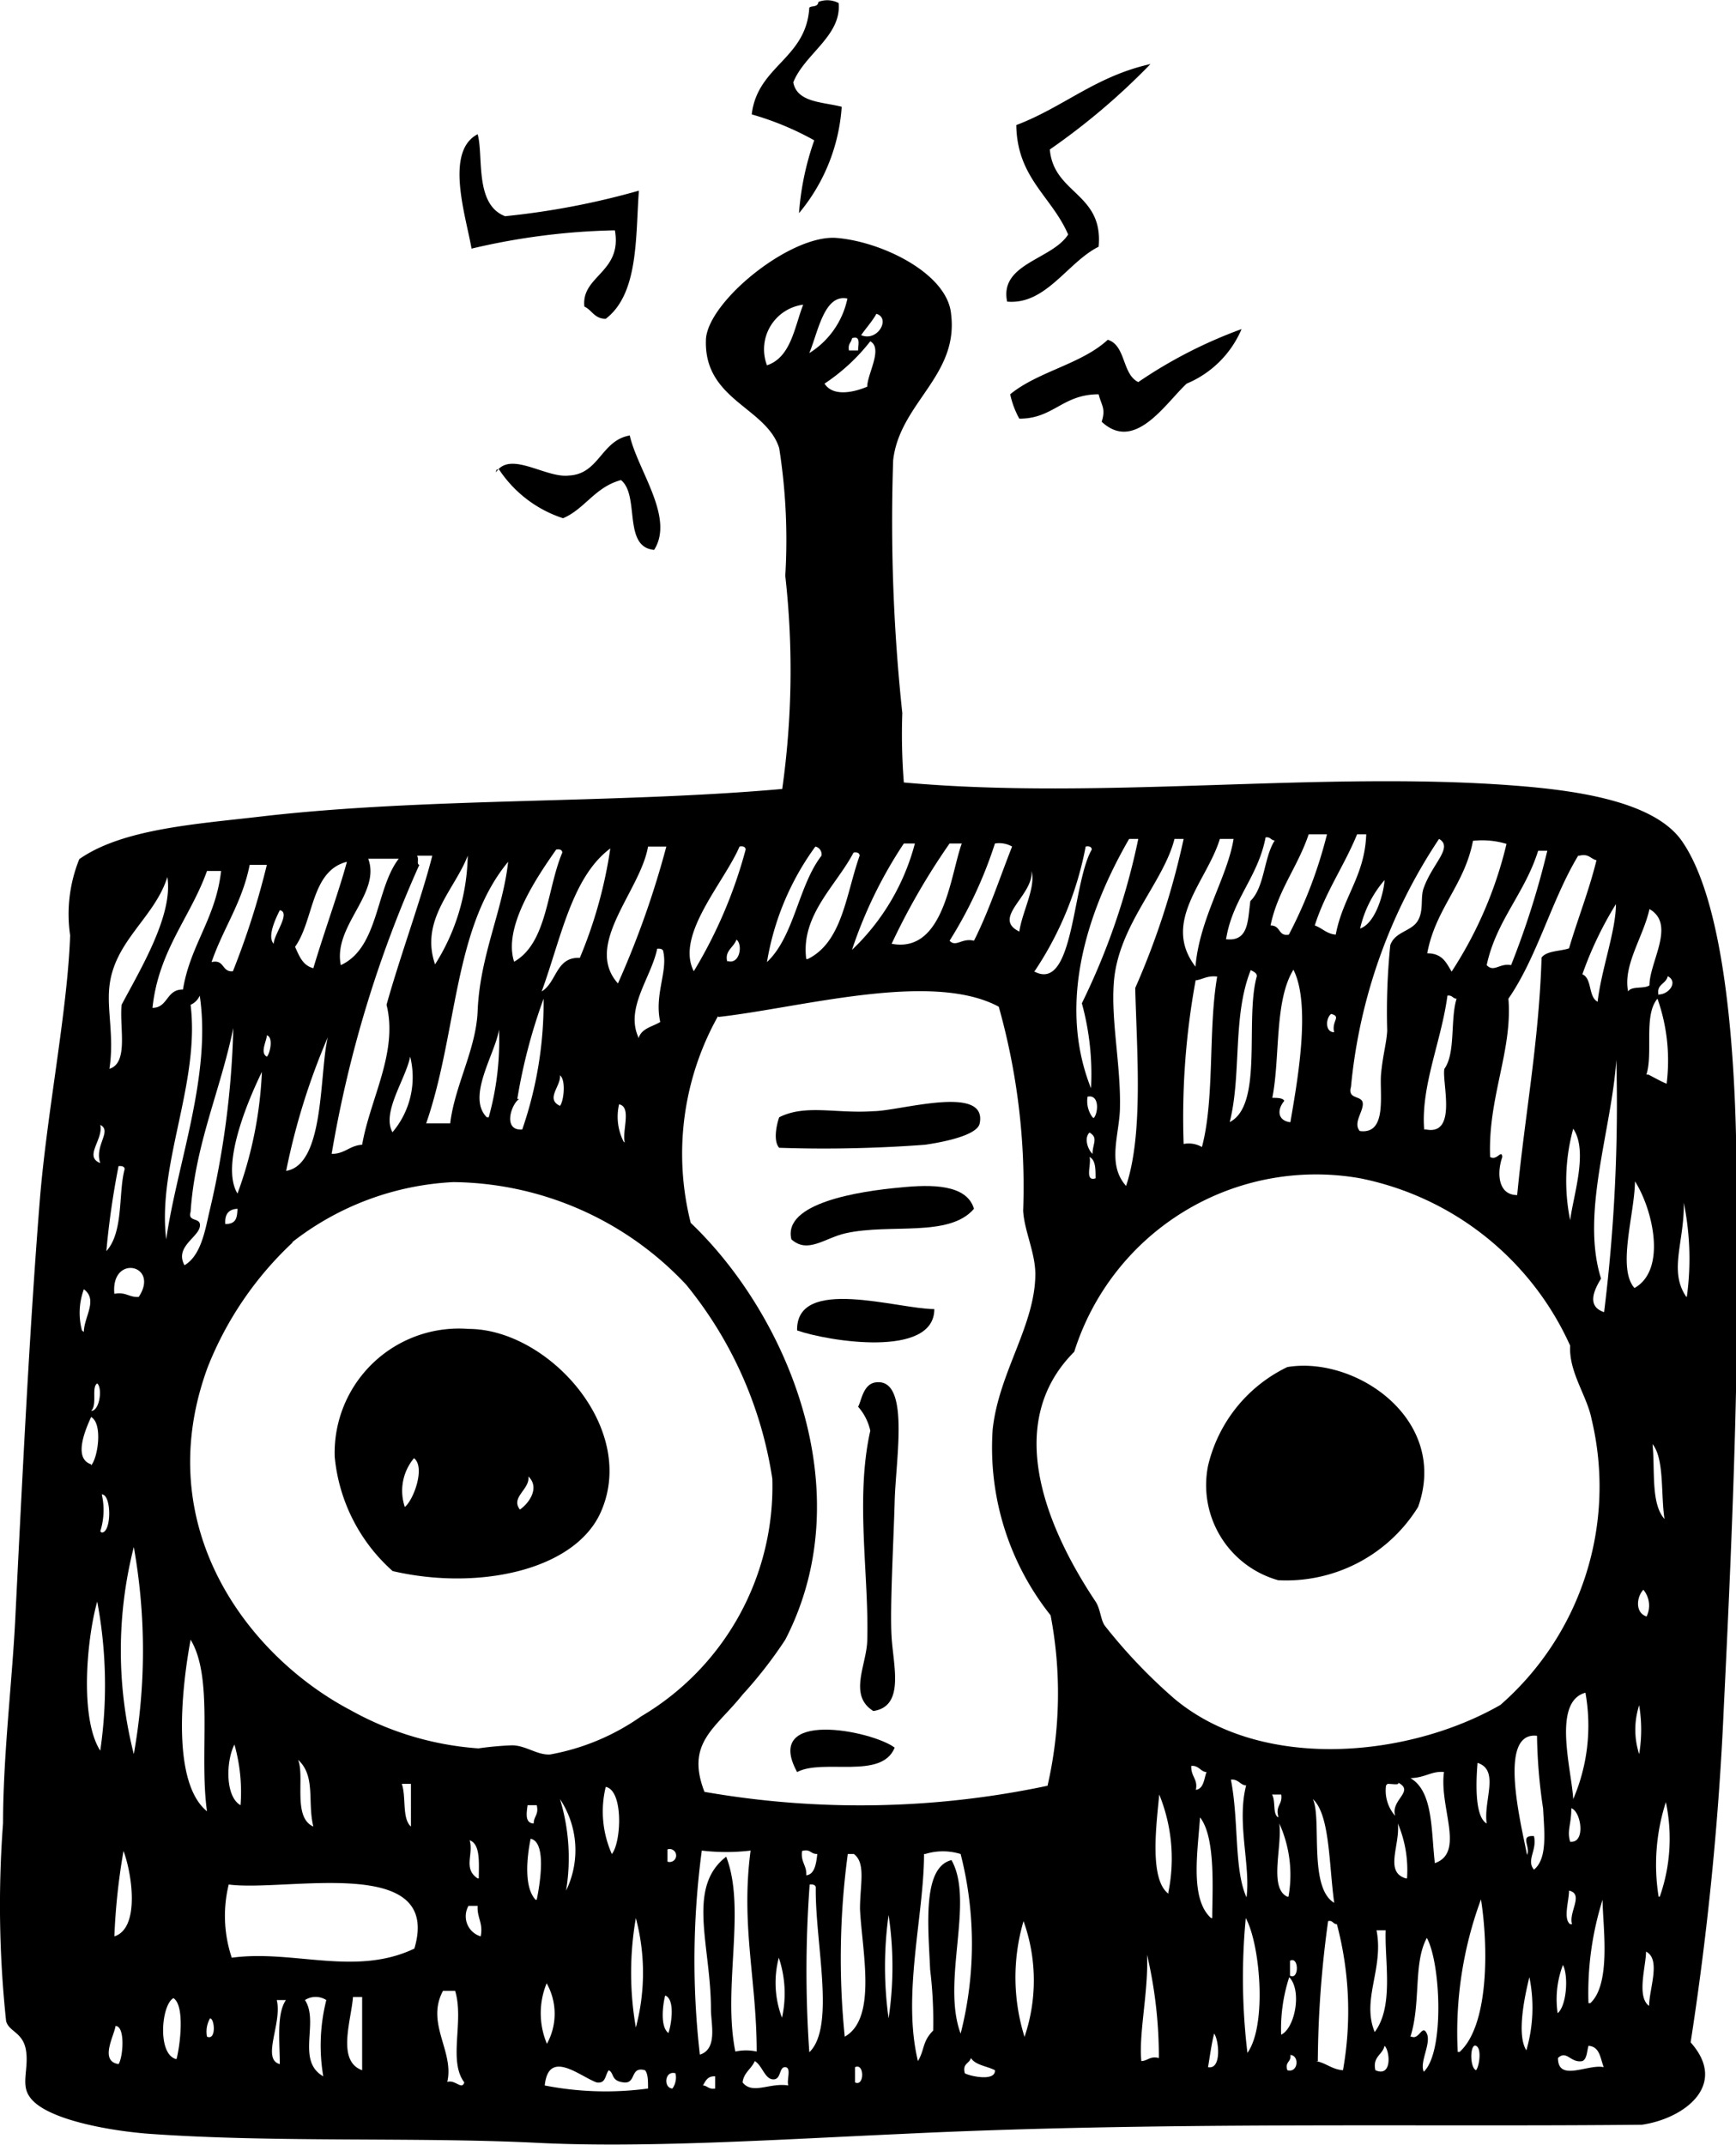 <?xml version="1.0" encoding="utf-8"?><svg xmlns="http://www.w3.org/2000/svg" viewBox="0 0 45.54 56.25"><g id="Lag_2" data-name="Lag 2"><g id="πœ_h_1" data-name="πœºh 1"><path class="cls-1" d="M22,.08c.08.86-.9,1.34-1.19,2.08.1.53.76.51,1.27.64a4.85,4.85,0,0,1-1.12,2.79,7.33,7.33,0,0,1,.4-1.91A7.69,7.69,0,0,0,19.72,3c.15-1.28,1.43-1.45,1.51-2.8.07-.06.22,0,.24-.15A.64.64,0,0,1,22,.08Z"/><path class="cls-1" d="M30.18,1.68a17.76,17.76,0,0,1-2.64,2.24c.1,1.17,1.41,1.14,1.28,2.55C28,6.88,27.44,8,26.42,7.91c-.21-1,1.18-1.1,1.6-1.76-.43-1-1.34-1.48-1.36-2.87C27.9,2.81,28.74,2,30.18,1.68Z"/><path class="cls-1" d="M13.25,5.67A20.29,20.29,0,0,0,16.76,5c-.09,1.19,0,2.7-.87,3.36-.3,0-.36-.23-.56-.32-.09-.81,1-.89.8-2a17.77,17.77,0,0,0-3.76.48c-.15-.86-.71-2.55.16-3C12.69,4.09,12.44,5.36,13.25,5.67Z"/><path class="cls-1" d="M32.57,8.63a2.69,2.69,0,0,1-1.44,1.43c-.56.52-1.36,1.81-2.23,1,.11-.35,0-.41-.08-.72-.95,0-1.18.64-2.08.64a2.3,2.3,0,0,1-.24-.64c.73-.6,1.87-.79,2.56-1.43.48.15.37.9.8,1.11A12.23,12.23,0,0,1,32.57,8.63Z"/><path class="cls-1" d="M20.44,30.1c-.16-.18-.07-.6,0-.8.69-.35,1.5-.09,2.47-.16.68,0,3-.72,2.79.32-.07.37-1.3.54-1.43.56A35.39,35.39,0,0,1,20.44,30.1Z"/><path class="cls-1" d="M25.55,31.7c-.65.76-2.19.38-3.36.64-.55.12-1,.55-1.43.16-.23-.95,1.76-1.26,2.87-1.36C24.42,31.06,25.36,31.05,25.55,31.7Z"/><path class="cls-1" d="M24.51,34.33c0,1.3-2.8.84-3.6.56C20.88,33.45,23.55,34.33,24.51,34.33Z"/><path class="cls-1" d="M10.3,41.2a4.58,4.58,0,0,1-1.52-3,3.26,3.26,0,0,1,3.51-3.35c2.1,0,4.5,2.65,3.44,4.87C15,41.21,12.49,41.71,10.3,41.2Zm.32-1.68c.24-.2.54-1.05.24-1.28A1.33,1.33,0,0,0,10.62,39.52Zm3,.08c.26-.17.55-.59.24-.88C13.91,39.06,13.37,39.27,13.65,39.6Z"/><path class="cls-1" d="M22.91,44.87c-.66-.41-.18-1.2-.16-1.84.05-1.71-.32-3.73.08-5.51a1.4,1.4,0,0,0-.32-.63c.09-.15.13-.61.48-.64.88-.09.51,2,.48,3.11s-.13,2.83-.08,3.59S23.73,44.75,22.91,44.87Z"/><path class="cls-1" d="M23.47,45.83c-.34.85-1.87.28-2.56.64C20,44.81,22.87,45.38,23.47,45.83Z"/><path class="cls-1" d="M16.52,11.42c.21.92,1.18,2.15.64,3-.83-.07-.37-1.43-.87-1.83-.68.18-.95.76-1.52,1a3.2,3.2,0,0,1-1.68-1.28c-.07,0-.07,0-.08.08.37-.59,1.31.16,1.92.08C15.72,12.43,15.77,11.55,16.52,11.42Z"/><path class="cls-1" d="M23.71,20.52c5.2.47,10.91-.31,16,.08,1.56.12,3.65.39,4.4,1.44,1.09,1.54,1.37,5.18,1.43,7.74.13,5.16-.08,10.09-.32,15a80.32,80.32,0,0,1-.87,8.78c1,1.12-.17,2-1.28,2.16-5.84.06-12.62-.09-19.4.24-3.32.15-6.84.38-9.66.23-3.15-.15-6.79,0-10.06-.23-1-.07-2.81-.37-3.19-1-.21-.32,0-.73-.08-1.2S.23,53.28.16,53a28.79,28.79,0,0,1-.08-5.19c0-1.76.24-3.72.32-5.35.18-3.6.37-7.54.64-10.93.18-2.3.73-5,.8-7a3.85,3.85,0,0,1,.24-2c1.14-.8,3.09-.92,4.79-1.12,4.32-.5,9.25-.33,13.65-.72a22.26,22.26,0,0,0,.08-5.59,15.48,15.48,0,0,0-.16-3.35c-.34-1.08-2-1.26-1.92-2.87.08-1,2.23-2.74,3.43-2.64s2.91.94,3,2c.2,1.62-1.35,2.33-1.52,3.83a47.36,47.36,0,0,0,.24,6.63A16,16,0,0,0,23.71,20.52ZM21.23,9.26a2.22,2.22,0,0,0,1-1.43C21.62,7.7,21.46,8.71,21.23,9.26Zm-1.11.32c.63-.21.72-1,.95-1.59A1.18,1.18,0,0,0,20.12,9.58Zm2.47-.79c.44.18.78-.45.4-.56C22.88,8.43,22.72,8.6,22.59,8.79Zm-.32.4h.24c0-.15.08-.4-.16-.32C22.33,9,22.24,9,22.27,9.19Zm-.64.87c.22.35.77.23,1.12.08,0-.33.42-1,.08-1.19A5.08,5.08,0,0,1,21.63,10.06Zm12.7,11.82c-.29.86-.81,1.47-1,2.39.28,0,.19.29.48.24a11.83,11.83,0,0,0,1-2.63Zm.16,2.39c.2.07.31.22.55.24.19-1,.76-1.53.8-2.63H35.6C35.26,22.71,34.77,23.39,34.49,24.27ZM32,22c-.33,1.1-1.54,2.17-.64,3.35.11-1.28.84-2.35,1-3.35Zm.16,2.63c.6.07.57-.49.64-1,.38-.37.35-1.14.64-1.59-.1,0-.11-.1-.24-.08C33,23,32.35,23.55,32.17,24.59Zm3.27,3.91c-.06.3.31.18.32.4s-.26.51-.08.72c.74.1.51-1,.56-1.51s.14-.78.16-1.12a17.48,17.48,0,0,1,.08-2.24c.12-.36.55-.36.72-.64s.06-.61.16-.87c.23-.64.78-1.06.4-1.28A14.1,14.1,0,0,0,35.44,28.5ZM29.62,22c-1,1.73-1.93,4.2-1,6.54a7,7,0,0,0-.24-2.23A18.06,18.06,0,0,0,29.86,22Zm1.19,0c-.29,1.15-1.47,2.25-1.59,3.75-.08,1,.18,2.17.16,3.27,0,.7-.36,1.5.16,2.08.46-1.37.28-3.54.24-5.19A20.36,20.36,0,0,0,31.05,22ZM37.44,25c.4,0,.5.25.64.48a10.61,10.61,0,0,0,1.44-3.35,2.22,2.22,0,0,0-.88-.08C38.42,23.21,37.66,23.82,37.44,25ZM23.71,22.12a11.66,11.66,0,0,0-1.36,2.79A5.92,5.92,0,0,0,24,22.12Zm1.2,0a17.85,17.85,0,0,0-1.52,2.63c1.38.26,1.54-1.81,1.84-2.63Zm1.19,0a11.27,11.27,0,0,1-1.19,2.55c.17.18.32-.08.64,0,.39-.77.68-1.66,1-2.47A.69.69,0,0,0,26.1,22.12ZM14.21,26c.4-.24.37-.91,1-.88a11.86,11.86,0,0,0,.8-2.87C15,23,14.72,24.6,14.21,26ZM17,22.2c-.2,1.17-1.7,2.57-.79,3.59a23.7,23.7,0,0,0,1.27-3.59Zm1.2,3.27a12.27,12.27,0,0,0,1.36-3.19c0-.07-.07-.1-.16-.08C19,23.14,17.71,24.52,18.2,25.47Zm1.92-.24c.72-.68.82-2,1.43-2.79a.21.21,0,0,0-.16-.24A7.08,7.08,0,0,0,20.12,25.23Zm7,.24c1.06.59,1-2.3,1.52-3.19,0-.07-.07-.1-.16-.08A8.81,8.81,0,0,1,27.14,25.47Zm-13.65-.24c.89-.49.87-1.9,1.28-2.87,0-.07-.07-.1-.16-.08C14.05,23.05,13.19,24.33,13.49,25.23ZM39,25.31c.19.2.34-.06.64,0a21.93,21.93,0,0,0,.95-3h-.24C40,23.43,39.25,24.14,39,25.31Zm-17.81-.16c.91-.45,1-1.69,1.36-2.71,0-.07-.07-.1-.16-.08C21.94,23.22,21,24,21.15,25.15ZM11,22.68A31.15,31.15,0,0,0,8.7,30.26c.35,0,.47-.22.8-.24.21-1.21.95-2.43.64-3.67.36-1.29.92-2.8,1.2-3.91h-.4C11,22.53,10.92,22.66,11,22.68Zm.4,2.63a5.48,5.48,0,0,0,.87-2.87C11.93,23.33,11,24.13,11.42,25.31Zm30-2.87c-.7,1.16-1.07,2.65-1.83,3.75.11,1.37-.54,2.59-.48,4.15.18.11.3-.21.32,0-.15.43-.11,1,.39,1,.2-2.09.57-4,.64-6.23.14-.18.48-.16.72-.24.23-.78.52-1.5.72-2.31C41.72,22.52,41.68,22.38,41.43,22.44ZM8.94,25.31c1-.46.91-2,1.52-2.79h-.8C10,23.44,8.73,24.28,8.94,25.31Zm-1.2-.48c.11.24.2.49.48.56.27-.91.69-2.07.88-2.79C8.15,22.84,8.24,24.13,7.74,24.83Zm3.44,4.63h.63c.12-1,.68-1.94.72-2.95.06-1.46.66-2.63.8-3.91C11.89,24.33,12,27.09,11.18,29.46ZM6.55,22.68c-.2,1-.69,1.65-1,2.55.35-.08.26.27.56.24A20.69,20.69,0,0,0,7,22.68Zm-1.12.16C5,24.05,4.16,24.92,4,26.43c.41,0,.36-.49.8-.48.19-1.17.86-1.86,1-3.11Zm21.31,1.59c.07-.51.44-1.16.32-1.59C27.12,23.48,26,24.07,26.74,24.43ZM2.87,25.87c-.07.62.13,1.32,0,2.16.51-.16.26-1.08.32-1.68C3.67,25.44,4.55,24,4.39,23,4.06,24.06,3,24.67,2.87,25.87Zm32.81-1.52c.43-.15.63-1,.64-1.27A2.93,2.93,0,0,0,35.68,24.35Zm5.83,1.2c.26.11.15.59.4.72.1-.86.48-1.86.48-2.56A9.48,9.48,0,0,0,41.51,25.55Zm-34.33-.8c0-.24.46-.82.16-.88C7.24,24.07,7,24.56,7.18,24.75ZM42.71,26c.09-.15.42-.06.56-.16,0-.62.7-1.6,0-2C43.11,24.57,42.57,25.31,42.71,26Zm-23.63-.8c.33.11.41-.43.24-.56C19.24,24.86,19,24.93,19.08,25.23Zm-2.32,2c.09-.24.37-.28.56-.4-.16-.71.2-1.32.08-1.84,0-.06-.06-.09-.16-.08C17.08,25.65,16.38,26.45,16.76,27.23Zm15.49,2.23c.9-.44.4-2.69.72-3.83,0-.09-.09-.12-.16-.16C32.32,26.67,32.58,28.2,32.25,29.46Zm1.12-.64c.12,0,.29,0,.32.08-.2.24-.17.52.16.56.16-.95.56-3.06.08-4C33.42,26.26,33.59,27.75,33.37,28.82Zm-2-3.11A19.91,19.91,0,0,0,31.05,30a.69.69,0,0,1,.48.08c.34-1.28.16-3.08.4-4.47C31.67,25.58,31.56,25.68,31.37,25.71Zm12.14.4c.27,0,.52-.33.24-.48C43.7,25.82,43.44,25.8,43.51,26.11Zm-24.67.56a7.39,7.39,0,0,0-.72,5.43c2.49,2.37,4.51,7,2.48,10.93a11.37,11.37,0,0,1-1.12,1.44c-.71.89-1.5,1.26-1,2.55a23.73,23.73,0,0,0,9-.16,10.87,10.87,0,0,0,.08-4.47,7.06,7.06,0,0,1-1.52-4.87c.16-1.5,1.11-2.72,1.12-4.07,0-.57-.29-1.14-.32-1.67a17.41,17.41,0,0,0-.64-5.35C24.43,25.45,21,26.43,18.84,26.67ZM5,26.35c.25,2.06-.88,4.19-.64,6.15.29-2,1.19-4.29.88-6.39A.47.47,0,0,1,5,26.35Zm32.41,3.27c.83.16.41-1.25.48-1.59.3-.42.15-1.29.32-1.84-.1,0-.11-.1-.24-.08C37.81,27.31,37.27,28.48,37.36,29.62Zm-23.79-.8c-.21.13-.44.84.08.8a10.21,10.21,0,0,0,.56-3.43A14.46,14.46,0,0,0,13.57,28.82Zm29.62-.64c.16.08.31.17.48.24a4.87,4.87,0,0,0-.24-2.23C43.11,26.62,43.37,27.62,43.19,28.18ZM35,27.07c-.08-.29.2-.41-.08-.48C34.78,26.69,34.75,27.07,35,27.07ZM5,31.78c-.09.29.3.12.24.4s-.66.53-.4,1c.41-.24.53-.85.64-1.35a23.22,23.22,0,0,0,.64-4.87C5.78,28.61,5.12,30,5,31.78Zm7.82-2.48A7.45,7.45,0,0,0,13.09,27C13,27.62,12.23,28.76,12.77,29.3ZM7,27.71c.08-.07.18-.51,0-.56C7,27.29,6.81,27.61,7,27.71Zm.48,3c1.05-.13.89-2.57,1.12-3.51A17.61,17.61,0,0,0,7.5,30.74Zm2.8-1a2.23,2.23,0,0,0,.48-2C10.64,28.31,10,29.18,10.3,29.7ZM42,33.53c-.19.31-.38.73.08.88a44.29,44.29,0,0,0,.32-6.62C42.28,29.63,41.46,31.82,42,33.53ZM6.23,31.3a10.52,10.52,0,0,0,.64-3.19C6.47,28.93,5.79,30.58,6.23,31.3ZM14.69,29c.1-.12.16-.68,0-.8C14.72,28.48,14.3,28.82,14.69,29Zm14,.32c.12-.12.16-.63-.16-.56A.71.71,0,0,0,28.66,29.3Zm-12.3.64c-.08-.29.19-.93-.15-1A1.44,1.44,0,0,0,16.36,29.94ZM2.63,30.5c-.16-.46.32-.84,0-1C2.72,29.88,2.19,30.33,2.63,30.5ZM41.19,32c.08-.65.48-1.81.08-2.4A5.17,5.17,0,0,0,41.19,32ZM28.66,30.26c0-.27.16-.42-.08-.56C28.43,29.85,28.54,30.15,28.66,30.26Zm.08.64c0-.25,0-.48-.16-.56C28.64,30.52,28.44,31,28.74,30.9ZM2.79,32.81c.46-.51.31-1.53.48-2.15,0-.06-.06-.09-.16-.08A21.36,21.36,0,0,0,2.79,32.81ZM35.68,30.9a6.65,6.65,0,0,0-7.5,4.55c-2,2-.52,4.93.56,6.55.13.2.13.47.24.63a13.94,13.94,0,0,0,1.83,1.92c2.3,1.92,6.15,1.54,8.55.16a7.6,7.6,0,0,0,2.39-7.5c-.12-.61-.6-1.23-.56-1.92A7.7,7.7,0,0,0,35.68,30.9Zm-28,1.68a9,9,0,0,0-2.23,3.27c-1.55,4.2,1.08,7.6,3.75,9a8,8,0,0,0,3.35,1,8.46,8.46,0,0,1,.88-.08c.36,0,.66.26,1,.24a6,6,0,0,0,2.39-1,7,7,0,0,0,3.44-6.23A10.53,10.53,0,0,0,18,33.69,8.48,8.48,0,0,0,11.89,31,7.45,7.45,0,0,0,7.66,32.58Zm35.21,1.19c.84-.49.46-2.07,0-2.79C42.88,31.84,42.42,33.24,42.87,33.77Zm1.36.24a7.35,7.35,0,0,0-.08-2.47C44.19,32.56,43.77,33.32,44.23,34ZM5.91,32.1c.29,0,.31-.17.32-.4C6,31.71,5.89,31.84,5.91,32.1ZM3,33.93c.3-.06.39.1.64.08C4.2,33.16,2.9,32.88,3,33.93Zm-.8,1c0-.39.38-.84,0-1.12A1.79,1.79,0,0,0,2.15,34.89ZM2.39,37c.23,0,.3-.61.16-.72C2.39,36.38,2.56,36.84,2.39,37Zm0,1.43c.18-.2.31-1.1,0-1.27C2.28,37.41,1.89,38.24,2.39,38.4Zm41.28,1.44c-.11-.67,0-1.6-.32-2C43.42,38.55,43.3,39.44,43.67,39.84Zm-41,.32c.26,0,.26-1,0-1A1.84,1.84,0,0,1,2.63,40.16ZM3.51,46a15.48,15.48,0,0,0,0-5.43A11,11,0,0,0,3.51,46Zm39.68-3.6a.65.65,0,0,0-.08-.71C42.93,41.88,42.89,42.29,43.19,42.39ZM2.63,45.91A11.85,11.85,0,0,0,2.55,42C2.27,43,2.09,45.07,2.63,45.91Zm2.8,1.59C5.22,46,5.61,44,5,43,4.75,44.35,4.51,46.75,5.43,47.5Zm35.84-.32a4.88,4.88,0,0,0,.32-2.79C40.71,44.63,41.23,46.42,41.27,47.18ZM43,46a3.93,3.93,0,0,0,0-1.28A2.07,2.07,0,0,0,43,46Zm-3,2.71c.25-.19-.2-.59.24-.56.09.37-.21.63,0,.88.36-.29.27-1,.24-1.6a13.93,13.93,0,0,1-.16-1.91C39.28,45.4,39.9,47.82,40.07,48.7ZM6.31,47.34a4.56,4.56,0,0,0-.16-1.59C5.93,46.17,5.9,47.11,6.31,47.34Zm1.91.56c-.16-.64.07-1.32-.4-1.75C8,46.6,7.67,47.66,8.22,47.9ZM39,47.82c-.09-.6.35-1.4-.24-1.59C38.73,46.6,38.66,47.63,39,47.82Zm-7.67-.88c.25,0,.25-.28.32-.47-.15,0-.2-.18-.4-.16C31.24,46.6,31.43,46.65,31.37,46.94ZM37,46.63c.6.35.54,1.37.64,2.23.8-.28.11-1.46.24-2.39C37.55,46.44,37.39,46.62,37,46.63Zm-4.31,3.19c.14-.84-.26-2,0-3-.15,0-.2-.17-.4-.15C32.51,47.8,32.36,49.1,32.73,49.82Zm3.67-3a1,1,0,0,0,.24.8c-.13-.42.52-.64.08-.87C36.71,46.82,36.53,46.78,36.4,46.78ZM10.78,47.9V46.78h-.24C10.66,47.12,10.54,47.69,10.78,47.9Zm5.27.72c.25-.3.31-1.67-.16-1.76A2.74,2.74,0,0,0,16.05,48.62Zm14.6,1a4.45,4.45,0,0,0-.24-2.56C30.34,47.82,30.14,49.28,30.65,49.66Zm2.88-2c-.07-.27.12-.3.08-.56h-.24C33.47,47.25,33.38,47.57,33.53,47.66ZM14.85,49.58a2.42,2.42,0,0,0-.16-2.4A5.29,5.29,0,0,1,14.85,49.58ZM35,49.9c-.14-1-.11-2.31-.56-2.72C34.68,47.69,34.32,49.5,35,49.9Zm8.54-.16a4.6,4.6,0,0,0,.16-2.48A5.34,5.34,0,0,0,43.51,49.74ZM14,47.82c0-.19.14-.23.08-.48h-.24C13.81,47.56,13.77,47.81,14,47.82Zm27.22.48c.38,0,.25-.8,0-.88C41.22,47.86,41.1,48,41.19,48.3Zm-9.42,2c0-.69.1-2.11-.32-2.64C31.42,48.56,31.21,49.8,31.77,50.3Zm2-.56a3.26,3.26,0,0,0-.24-1.92C33.64,48.43,33.28,49.51,33.77,49.74Zm3.11-.48a3.13,3.13,0,0,0-.24-1.44C36.73,48.4,36.31,49.09,36.88,49.26Zm-24.35,0c0-.39.05-.9-.24-1C12.43,48.63,12.14,49,12.53,49.26Zm1.52.56c.07-.34.28-1.51-.16-1.6C13.82,48.71,13.74,49.49,14.05,49.82Zm3.43-1a.17.17,0,1,0,0-.32ZM3,50.78c.67-.21.47-1.62.24-2.24A16.9,16.9,0,0,0,3,50.78Zm15.33,3.11c.51-.13.32-.81.32-1.2,0-1.67-.65-3.19.4-4,.53,1.36-.1,3.43.24,5.11a1.32,1.32,0,0,1,.56,0c0-1.88-.42-3.3-.16-5.27a5.47,5.47,0,0,1-1.28,0A21.68,21.68,0,0,0,18.36,53.89Zm2.79-4.71c.25,0,.29-.3.32-.56-.19,0-.17-.14-.4-.08C21,48.84,21.17,48.92,21.15,49.18Zm3.12-.56c0,1.6-.58,3.7-.16,5.43.18-.3.11-.51.4-.8a11.27,11.27,0,0,0-.08-1.6c-.05-1.13-.21-2.68.56-2.87.61,1.08-.27,3.18.24,4.55a9.51,9.51,0,0,0,0-4.71A1.57,1.57,0,0,0,24.27,48.62Zm-2,0a20.36,20.36,0,0,0-.08,4.79c.86-.48.45-2.27.4-3.35,0-.64.16-1.2-.16-1.44ZM6,49.42a3.45,3.45,0,0,0,.08,1.92c1.61-.22,3.24.5,4.79-.24C11.61,48.61,7.52,49.62,6,49.42Zm15.24,4.39c.68-.68.14-2.87.16-4.31,0-.06-.06-.09-.16-.08A30.62,30.62,0,0,0,21.23,53.81Zm20-3.35c-.1-.31.32-.79-.08-.88C41.16,49.85,41,50.32,41.19,50.46Zm-2.95,3.35c.78-.71.75-2.8.56-4A10.06,10.06,0,0,0,38.24,53.81Zm3.43-1.28c.56-.52.32-2.06.32-2.71A8.11,8.11,0,0,0,41.67,52.53ZM12.61,50.78c.07-.36-.1-.48-.08-.8h-.24A.55.55,0,0,0,12.61,50.78Zm10.7,2.15a9.12,9.12,0,0,0,0-2.71A9.83,9.83,0,0,0,23.31,52.93Zm-6.63.24a5.58,5.58,0,0,0,0-2.87A8.36,8.36,0,0,0,16.68,53.17Zm16,.72c.57-.66.39-2.88,0-3.59A16.55,16.55,0,0,0,32.73,53.89Zm-5.83-.4a4.61,4.61,0,0,0,0-3.11A5.23,5.23,0,0,0,26.9,53.49Zm7.67.56c.27.05.42.22.71.24a8.88,8.88,0,0,0-.16-3.83c-.1,0-.11-.11-.23-.08A27.73,27.73,0,0,0,34.57,54.05Zm1.51-.72c.55-.67.29-1.87.32-2.71h-.24C36.31,51.64,35.69,52.46,36.08,53.33Zm1,.08c.2.09.28-.34.4-.08s-.2.75-.08,1c.55-.53.44-2.86.08-3.51C37.07,51.48,37.28,52.52,37,53.41Zm6.23-.8c0-.45.32-1.23-.08-1.43C43.18,51.56,42.92,52.38,43.27,52.61Zm-22.75.32a2.93,2.93,0,0,0-.08-1.59A2.58,2.58,0,0,0,20.52,52.93Zm9.42,1.12c.18,0,.23-.14.47-.08a11.74,11.74,0,0,0-.31-2.71C30.13,52.23,29.87,53.31,29.94,54.05Zm3.91-2.24c.24.13.24-.52,0-.39Zm7,1c.26-.17.31-1,.16-1.28A2.52,2.52,0,0,0,40.87,52.85Zm-7.26.56c.38-.13.59-1.16.24-1.52A4.37,4.37,0,0,0,33.61,53.41Zm6.46.4a4,4,0,0,0,.08-1.92C40,52.33,39.76,53.43,40.07,53.81Zm-25.7-.16a1.63,1.63,0,0,0,0-1.6A2.07,2.07,0,0,0,14.37,53.65Zm-2.64,1c.23-.11.41.22.48,0-.43-.57,0-1.6-.24-2.4h-.32C11.16,53.07,11.93,53.8,11.73,54.61Zm5.83-1.28c.09-.26.18-.9-.08-1C17.39,52.55,17.3,53.19,17.56,53.33ZM4.63,54c.09-.33.23-1.4-.08-1.6C4.23,52.57,4.12,53.89,4.63,54ZM8,52.45c.38.58-.24,1.59.48,2a4.87,4.87,0,0,1,.08-2A.52.52,0,0,0,8,52.45ZM9.5,54.29V52.37H9.26C9.21,53,8.83,54.05,9.5,54.29Zm-2.16-.16c0-.59-.09-1.31.16-1.68H7.26C7.41,53.05,6.85,54,7.34,54.13Zm-1.91-.72c.25.11.2-.48.08-.48A.7.7,0,0,0,5.43,53.41Zm-2.32.72c.12-.18.18-1-.08-1C3,53.38,2.6,54.05,3.11,54.13Zm28.58.08c.37.07.28-.73.16-.88C31.78,53.6,31.74,53.92,31.69,54.21Zm4.39.08c.45.2.38-.52.24-.64C36.27,53.89,36,53.93,36.08,54.29Zm2.64,0c.08-.08.16-.57,0-.64S38.55,54.22,38.72,54.29Zm2.79-.24c-.31.06-.41-.3-.64-.08,0,.64.79.15,1.2.24-.09-.23-.1-.54-.4-.56C41.63,53.79,41.63,54,41.51,54.05Zm-7.74.24c.29.08.32-.39.08-.4C33.88,54.08,33.7,54.06,33.77,54.29Zm-8.46.08c.11.07.81.23.79-.08-.21-.11-.51-.13-.63-.32C25.43,54.12,25.24,54.11,25.31,54.37Zm-5.83.24c.26.33.71,0,1.2.08-.05-.14.09-.47-.08-.48s-.1.33-.32.32-.28-.36-.48-.48C19.71,54.26,19.51,54.35,19.48,54.61Zm-5.19.08a8.31,8.31,0,0,0,2.71.08c0-.2,0-.39-.08-.48-.4-.11-.22.36-.56.32s-.24-.24-.39-.32c-.1.12-.07.36-.32.32C15.21,54.45,14.39,53.72,14.29,54.69Zm8.14-.08c.25.12.25-.52,0-.4Zm-4.79.16a.5.5,0,0,0,.08-.4C17.43,54.29,17.4,54.76,17.64,54.77Zm.8-.08c.11,0,.15.11.32.08v-.32C18.56,54.44,18.51,54.57,18.44,54.69Z"/><path class="cls-1" d="M33.77,35.85c1.8-.3,4.25,1.38,3.43,3.67a4.07,4.07,0,0,1-3.67,1.92,2.59,2.59,0,0,1-1.84-3A3.85,3.85,0,0,1,33.77,35.85Z"/></g></g></svg>
